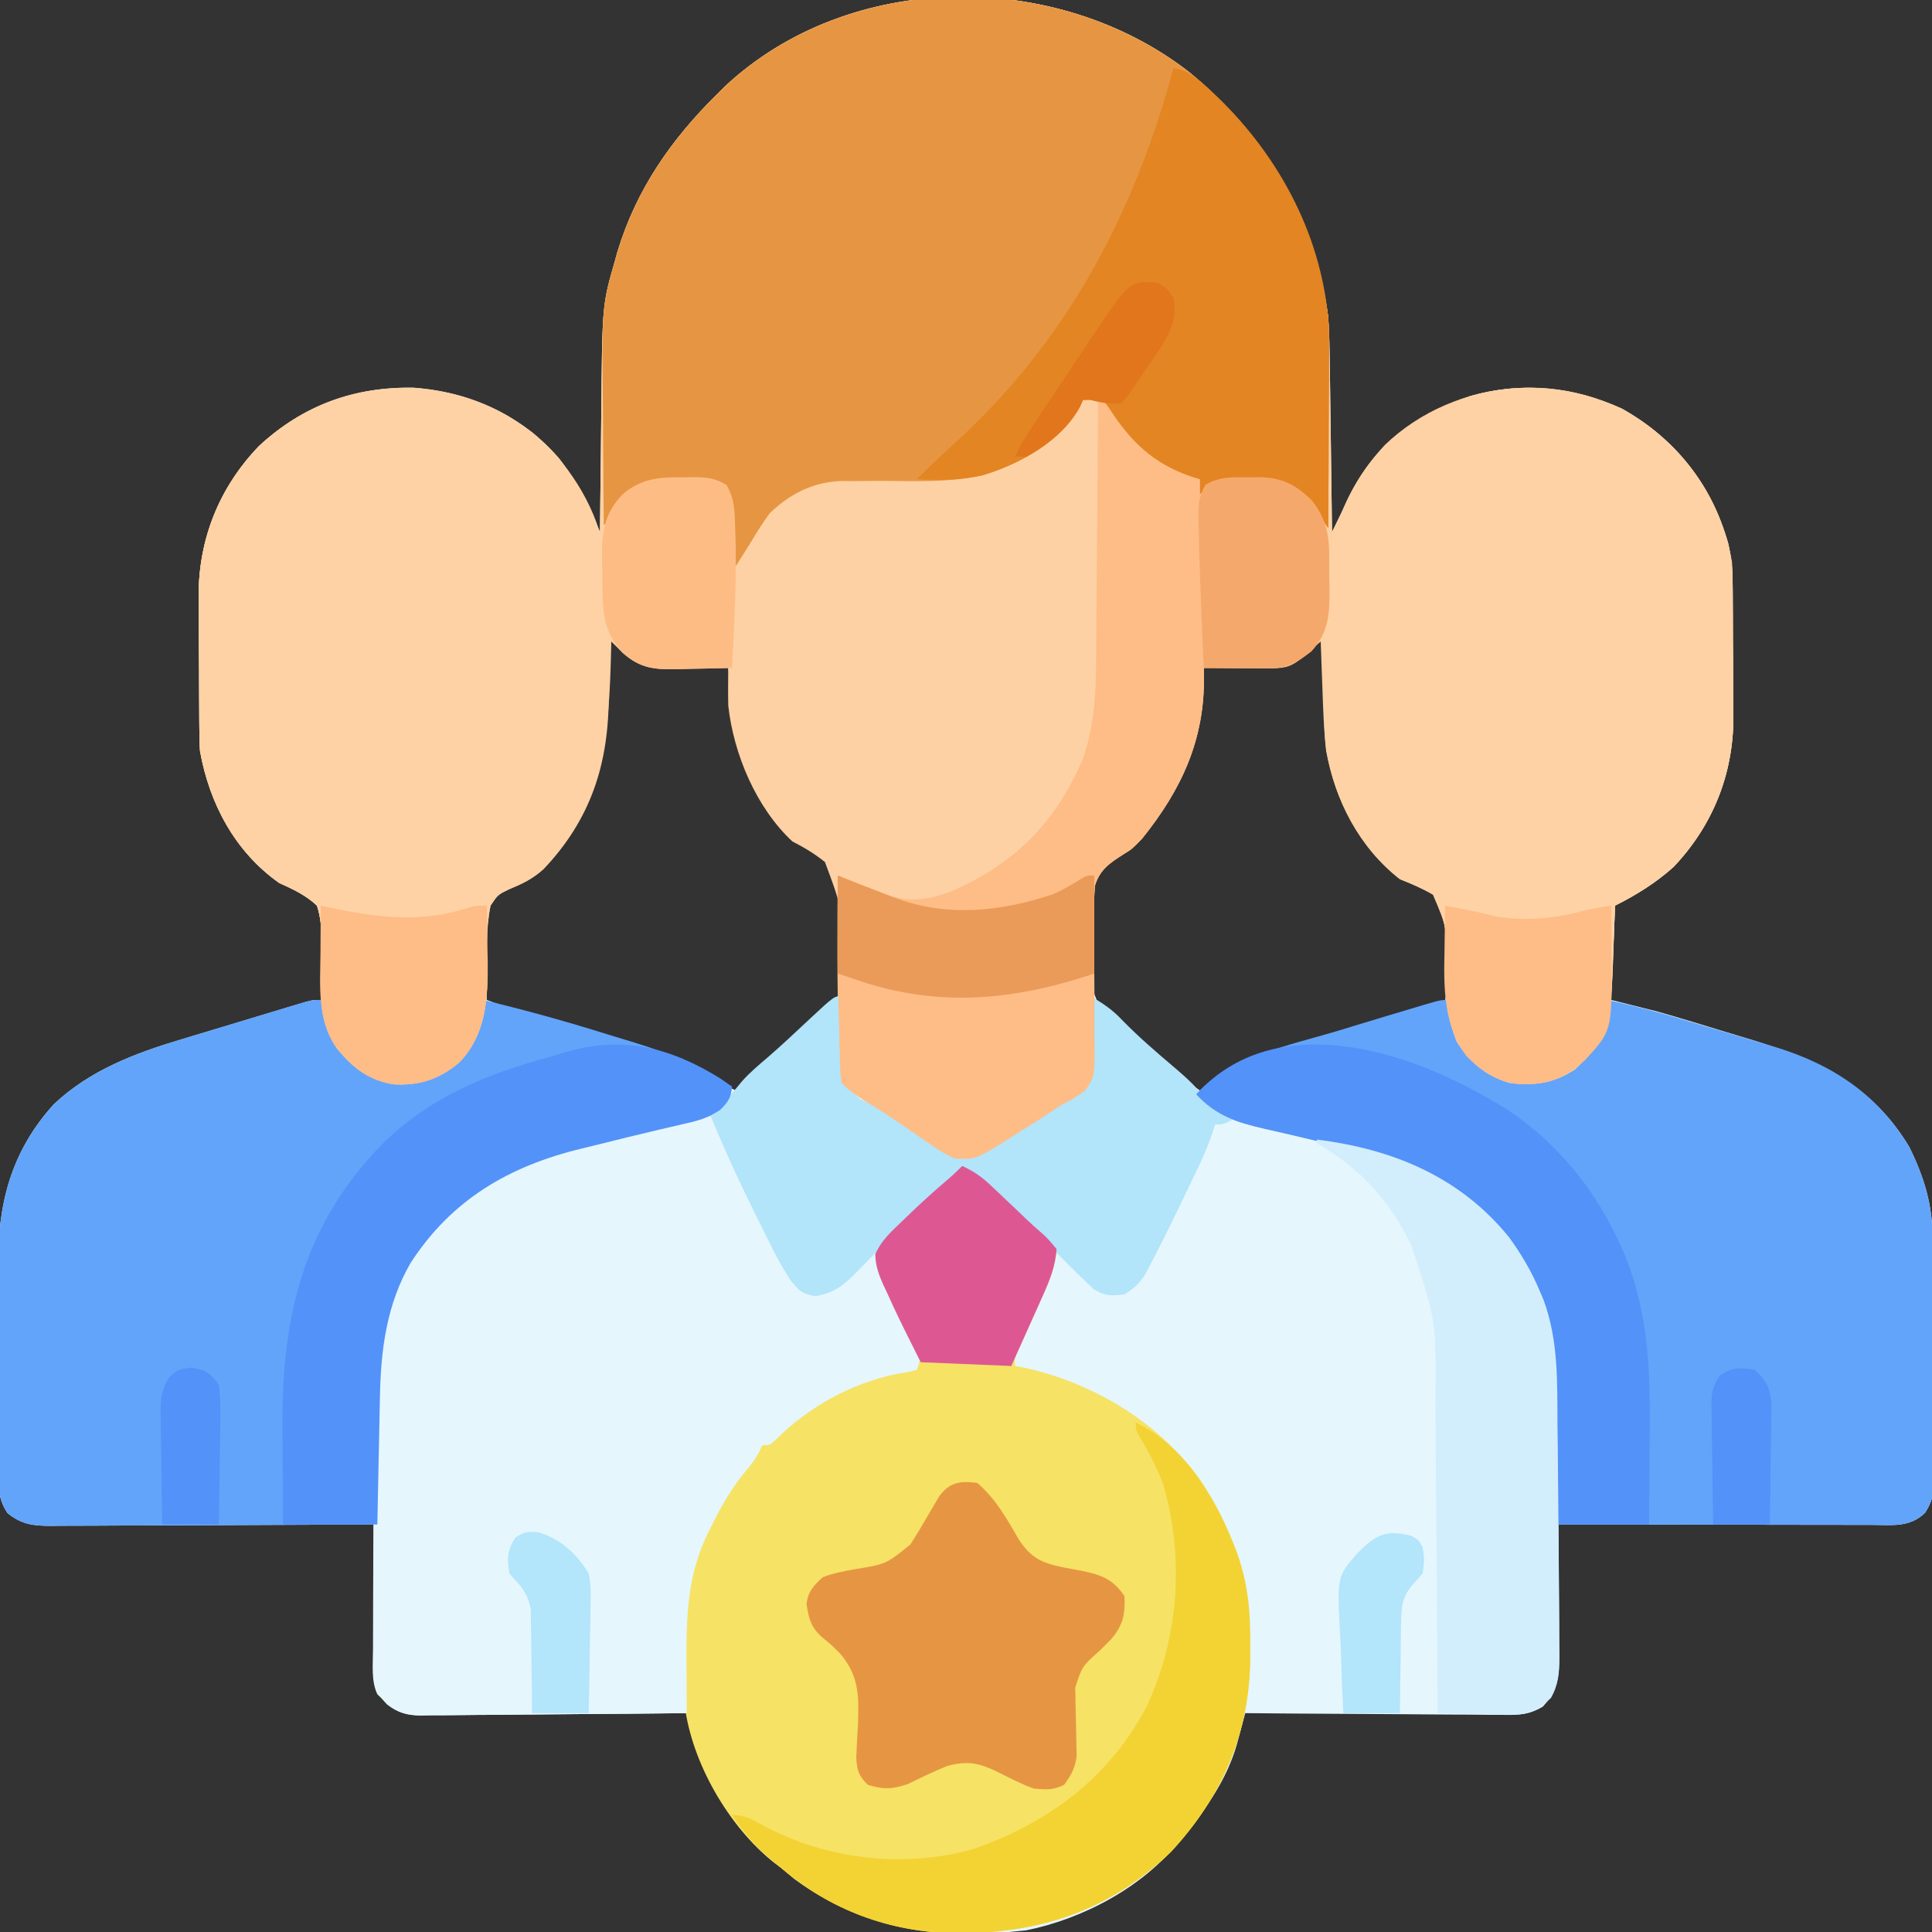 <?xml version="1.0" encoding="UTF-8"?>
<svg version="1.1" xmlns="http://www.w3.org/2000/svg" width="512" height="512">
<rect width="100%" height="100%" fill="#333333" stroke="none"/>
<path d="M0 0 C20.583 16.815 33.384 38.624 37 65 C37.302 69.514 37.37 74.02 37.414 78.543 C37.443 80.417 37.443 80.417 37.473 82.33 C37.522 85.613 37.563 88.895 37.601 92.178 C37.641 95.544 37.692 98.91 37.742 102.275 C37.838 108.85 37.923 115.425 38 122 C38.799 120.356 38.799 120.356 39.614 118.678 C40.328 117.224 41.043 115.77 41.758 114.316 C42.107 113.596 42.456 112.875 42.816 112.132 C49.638 98.317 60.325 90.857 74.703 85.945 C88.215 82.071 102.046 83.464 114.82 89.285 C129.115 97.329 138.454 109.308 143 125 C143.772 128.38 144.133 131.518 144.161 134.983 C144.171 135.948 144.18 136.913 144.19 137.908 C144.197 139.458 144.197 139.458 144.203 141.039 C144.209 142.116 144.215 143.192 144.22 144.302 C144.23 146.579 144.236 148.857 144.24 151.135 C144.25 154.592 144.281 158.048 144.312 161.504 C144.319 163.724 144.324 165.944 144.328 168.164 C144.34 169.185 144.353 170.207 144.366 171.259 C144.32 186.263 138.861 199.826 128.516 210.734 C123.863 214.924 118.592 218.204 113 221 C112.67 229.25 112.34 237.5 112 246 C115.96 246.99 119.92 247.98 124 249 C127.127 249.891 130.242 250.795 133.352 251.742 C134.177 251.992 135.001 252.243 135.851 252.501 C137.574 253.025 139.297 253.551 141.019 254.079 C143.624 254.875 146.234 255.658 148.844 256.441 C166.595 261.832 181.094 268.401 191 285 C195.057 293.256 197.141 300.363 197.177 309.557 C197.184 310.3 197.19 311.044 197.197 311.81 C197.217 314.259 197.228 316.708 197.238 319.156 C197.242 319.995 197.246 320.834 197.251 321.698 C197.271 326.132 197.286 330.566 197.295 335 C197.306 339.577 197.341 344.153 197.38 348.73 C197.406 352.254 197.415 355.778 197.418 359.302 C197.423 360.99 197.435 362.677 197.453 364.364 C197.478 366.724 197.477 369.083 197.47 371.443 C197.483 372.138 197.496 372.832 197.509 373.547 C197.471 377.042 197.045 378.93 195.158 381.91 C191.102 385.838 186.523 385.136 181.214 385.114 C179.867 385.114 179.867 385.114 178.494 385.114 C175.523 385.113 172.553 385.105 169.582 385.098 C167.524 385.096 165.465 385.094 163.407 385.093 C157.987 385.09 152.567 385.08 147.146 385.069 C141.616 385.058 136.087 385.054 130.557 385.049 C119.704 385.038 108.852 385.021 98 385 C98.01 386.216 98.021 387.432 98.032 388.684 C98.068 393.204 98.091 397.723 98.11 402.242 C98.12 404.197 98.134 406.151 98.151 408.106 C98.175 410.918 98.186 413.73 98.195 416.543 C98.206 417.414 98.216 418.285 98.227 419.182 C98.228 424.978 97.984 428.896 93.847 433.284 C90.312 435.415 87.46 435.537 83.456 435.454 C82.714 435.455 81.972 435.455 81.207 435.456 C78.767 435.453 76.327 435.422 73.887 435.391 C72.19 435.383 70.493 435.377 68.796 435.373 C64.339 435.358 59.883 435.319 55.426 435.275 C50.875 435.234 46.323 435.215 41.771 435.195 C32.847 435.152 23.924 435.084 15 435 C14.799 435.755 14.598 436.51 14.392 437.287 C13.992 438.773 13.992 438.773 13.585 440.289 C13.322 441.27 13.06 442.252 12.789 443.263 C10.175 452.329 5.021 459.872 -1 467 C-1.447 467.592 -1.895 468.183 -2.355 468.793 C-11.886 481.006 -28.032 489.562 -43.09 492.566 C-65.449 495.046 -86.025 492.44 -104.5 478.938 C-105.676 477.97 -106.843 476.991 -108 476 C-108.957 475.273 -108.957 475.273 -109.934 474.531 C-120.39 466.215 -128.258 453.02 -131.633 440.195 C-131.892 439.218 -132.151 438.241 -132.418 437.235 C-132.61 436.497 -132.802 435.76 -133 435 C-133.939 435.011 -134.878 435.022 -135.845 435.034 C-144.702 435.135 -153.559 435.21 -162.417 435.259 C-166.97 435.285 -171.523 435.32 -176.077 435.377 C-180.473 435.432 -184.868 435.461 -189.265 435.474 C-190.94 435.484 -192.616 435.502 -194.291 435.529 C-196.642 435.565 -198.991 435.57 -201.342 435.568 C-202.031 435.586 -202.72 435.604 -203.43 435.622 C-207.141 435.583 -209.53 434.952 -212.416 432.715 C-215.823 429.135 -216.128 426.587 -216.114 421.782 C-216.113 420.551 -216.113 420.551 -216.113 419.296 C-216.108 418.42 -216.103 417.543 -216.098 416.641 C-216.096 415.736 -216.095 414.832 -216.093 413.9 C-216.088 411.017 -216.075 408.133 -216.062 405.25 C-216.057 403.293 -216.053 401.336 -216.049 399.379 C-216.038 394.586 -216.021 389.793 -216 385 C-217.141 385.007 -218.283 385.013 -219.459 385.02 C-230.215 385.081 -240.971 385.126 -251.727 385.155 C-257.257 385.171 -262.786 385.192 -268.316 385.226 C-273.652 385.259 -278.989 385.277 -284.325 385.285 C-286.361 385.29 -288.397 385.301 -290.433 385.317 C-293.285 385.339 -296.136 385.342 -298.987 385.341 C-300.25 385.357 -300.25 385.357 -301.539 385.373 C-306.183 385.349 -309.245 385.035 -313 382 C-315.391 378.413 -315.296 375.832 -315.291 371.69 C-315.301 370.577 -315.301 370.577 -315.311 369.441 C-315.33 366.983 -315.334 364.525 -315.336 362.066 C-315.342 360.351 -315.349 358.635 -315.356 356.919 C-315.368 353.315 -315.372 349.712 -315.371 346.108 C-315.37 341.518 -315.398 336.929 -315.432 332.34 C-315.455 328.791 -315.458 325.241 -315.457 321.692 C-315.46 320.002 -315.468 318.312 -315.484 316.622 C-315.622 300.147 -312.129 286.218 -300.746 273.652 C-291.255 264.671 -279.259 260.114 -266.934 256.449 C-265.933 256.146 -264.932 255.842 -263.901 255.529 C-261.811 254.896 -259.719 254.267 -257.627 253.641 C-254.412 252.68 -251.201 251.707 -247.99 250.732 C-245.951 250.117 -243.911 249.501 -241.871 248.887 C-240.91 248.596 -239.948 248.306 -238.958 248.006 C-238.073 247.742 -237.187 247.478 -236.275 247.206 C-235.496 246.972 -234.716 246.739 -233.913 246.498 C-232 246 -232 246 -230 246 C-229.877 241.957 -229.866 237.92 -229.875 233.875 C-229.839 232.733 -229.803 231.591 -229.766 230.414 C-229.805 227.012 -229.965 224.246 -231 221 C-233.991 218.178 -237.271 216.66 -241 215 C-252.75 206.713 -259.506 193.942 -262 180 C-262.096 178.341 -262.148 176.679 -262.161 175.017 C-262.171 174.052 -262.18 173.087 -262.19 172.092 C-262.194 171.059 -262.199 170.026 -262.203 168.961 C-262.209 167.884 -262.215 166.808 -262.22 165.698 C-262.23 163.421 -262.236 161.143 -262.24 158.865 C-262.25 155.408 -262.281 151.952 -262.312 148.496 C-262.319 146.276 -262.324 144.056 -262.328 141.836 C-262.34 140.815 -262.353 139.793 -262.366 138.741 C-262.32 123.691 -256.851 110.141 -246.418 99.254 C-234.816 88.44 -221.166 83.456 -205.402 83.75 C-190.253 84.863 -176.782 91.018 -166.77 102.574 C-163.337 107.089 -160.706 111.529 -158.382 116.7 C-157.935 117.692 -157.488 118.684 -157.027 119.706 C-156.688 120.463 -156.349 121.22 -156 122 C-155.994 121.319 -155.988 120.638 -155.982 119.937 C-155.924 113.452 -155.851 106.967 -155.764 100.482 C-155.72 97.149 -155.682 93.817 -155.654 90.485 C-155.401 61.852 -155.401 61.852 -152 50 C-151.781 49.214 -151.563 48.428 -151.338 47.619 C-146.32 31.156 -137.129 17.979 -125 6 C-123.967 4.969 -123.967 4.969 -122.914 3.918 C-89.813 -27.018 -35.118 -27.186 0 0 Z M-154 149 C-154.015 149.745 -154.029 150.489 -154.044 151.256 C-154.55 174.379 -155.303 193.886 -172.031 211.383 C-175.033 214.029 -177.53 215.17 -181.188 216.688 C-184.232 218.907 -185.795 220.099 -186.645 223.827 C-186.659 224.869 -186.673 225.911 -186.688 226.984 C-186.708 228.114 -186.728 229.244 -186.749 230.407 C-186.658 235.619 -186.415 240.804 -186 246 C-180.214 248.239 -174.398 250.156 -168.453 251.926 C-166.62 252.481 -164.786 253.036 -162.953 253.592 C-160.107 254.452 -157.26 255.31 -154.41 256.158 C-143.756 259.336 -133.733 262.539 -124 268 C-122.67 268.674 -121.338 269.343 -120 270 C-119.178 269.238 -118.355 268.476 -117.508 267.691 C-97.786 249.441 -97.786 249.441 -94.918 247.833 C-91.303 244.379 -92.182 239.219 -92.062 234.494 C-92.051 233.37 -92.051 233.37 -92.039 232.224 C-92 229.964 -91.877 227.719 -91.75 225.463 C-91.575 219.467 -91.528 214.757 -95.569 209.936 C-97.629 208.144 -99.801 206.572 -102.051 205.029 C-112.066 198.139 -117.744 184.429 -120.25 172.875 C-120.811 169.489 -121.217 166.111 -121.547 162.695 C-121.633 161.811 -121.719 160.927 -121.808 160.016 C-121.871 159.351 -121.935 158.685 -122 158 C-122.953 157.986 -122.953 157.986 -123.924 157.972 C-126.825 157.918 -129.725 157.834 -132.625 157.75 C-133.624 157.736 -134.623 157.722 -135.652 157.707 C-144.101 157.427 -148.093 154.974 -154 149 Z M35 149 C33.804 150.487 32.61 151.977 31.449 153.492 C28.346 156.72 25.151 157.262 20.797 157.414 C19.817 157.453 18.837 157.491 17.828 157.531 C16.812 157.562 15.797 157.593 14.75 157.625 C13.719 157.664 12.688 157.702 11.625 157.742 C9.084 157.836 6.542 157.922 4 158 C3.902 159.016 3.804 160.032 3.703 161.078 C1.92 178.091 -3.188 193.911 -16 206 C-17.131 206.649 -17.131 206.649 -18.285 207.311 C-21.115 208.965 -22.954 210.42 -25 213 C-26.161 217.8 -26.257 222.325 -26.118 227.243 C-26.063 229.499 -26.098 231.74 -26.143 233.996 C-26.244 241.561 -26.244 241.561 -23.375 248.375 C-21.345 250.147 -19.275 251.562 -17 253 C-15.849 254.017 -14.721 255.061 -13.621 256.133 C-13.092 256.629 -12.563 257.125 -12.018 257.637 C-10.958 258.635 -9.901 259.635 -8.846 260.637 C-5.111 264.13 -1.213 267.099 3 270 C3.667 269.56 4.334 269.12 5.021 268.667 C13.707 263.24 22.431 260.273 32.188 257.375 C33.676 256.921 35.163 256.465 36.65 256.008 C42.709 254.154 48.781 252.35 54.866 250.587 C55.651 250.359 56.437 250.13 57.246 249.895 C58.754 249.458 60.264 249.023 61.774 248.592 C65.162 247.818 65.162 247.818 68 246 C70.015 232.208 70.015 232.208 66.931 219.148 C63.865 216.13 59.898 214.66 56 213 C45.66 205.13 39.802 192.507 37.434 180.012 C36.658 174.07 36.629 168.045 36.438 162.062 C36.394 160.806 36.351 159.55 36.307 158.256 C36.201 155.171 36.099 152.085 36 149 C35.67 149 35.34 149 35 149 Z " fill="#E5F6FD" transform="translate(315,19)"/>
<path d="M0 0 C20.583 16.815 33.384 38.624 37 65 C37.302 69.514 37.37 74.02 37.414 78.543 C37.443 80.417 37.443 80.417 37.473 82.33 C37.522 85.613 37.563 88.895 37.601 92.178 C37.641 95.544 37.692 98.91 37.742 102.275 C37.838 108.85 37.923 115.425 38 122 C38.799 120.356 38.799 120.356 39.614 118.678 C40.328 117.224 41.043 115.77 41.758 114.316 C42.107 113.596 42.456 112.875 42.816 112.132 C49.638 98.317 60.325 90.857 74.703 85.945 C88.215 82.071 102.046 83.464 114.82 89.285 C129.115 97.329 138.454 109.308 143 125 C143.772 128.38 144.133 131.518 144.161 134.983 C144.171 135.948 144.18 136.913 144.19 137.908 C144.197 139.458 144.197 139.458 144.203 141.039 C144.209 142.116 144.215 143.192 144.22 144.302 C144.23 146.579 144.236 148.857 144.24 151.135 C144.25 154.592 144.281 158.048 144.312 161.504 C144.319 163.724 144.324 165.944 144.328 168.164 C144.34 169.185 144.353 170.207 144.366 171.259 C144.32 186.263 138.861 199.826 128.516 210.734 C123.863 214.924 118.592 218.204 113 221 C112.975 221.715 112.95 222.431 112.924 223.168 C112.807 226.445 112.685 229.723 112.562 233 C112.504 234.688 112.504 234.688 112.443 236.41 C111.987 248.426 111.592 255.89 102.438 264.375 C96.782 268.145 91.706 268.809 85 268 C78.814 266.178 74.369 262.437 71 257 C68.324 250.176 67.791 243.763 67.941 236.498 C68.448 226.72 68.448 226.72 64.777 218.105 C61.92 216.427 59.073 215.23 56 214 C45.259 205.634 38.885 193.156 36.434 179.949 C35.817 174.329 35.633 168.711 35.438 163.062 C35.394 161.902 35.351 160.741 35.307 159.545 C35.201 156.697 35.099 153.848 35 151 C34.518 151.422 34.036 151.843 33.539 152.277 C32.907 152.825 32.276 153.373 31.625 153.938 C30.999 154.483 30.372 155.028 29.727 155.59 C26.72 158.045 24.806 158.12 20.992 158.098 C20.006 158.094 19.02 158.091 18.004 158.088 C16.971 158.08 15.939 158.071 14.875 158.062 C13.315 158.056 13.315 158.056 11.723 158.049 C9.148 158.037 6.574 158.021 4 158 C4.028 158.945 4.028 158.945 4.057 159.908 C4.348 176.899 -1.832 190.218 -12.363 203.297 C-15 206 -15 206 -17.19 207.356 C-20.842 209.676 -23.534 211.453 -24.817 215.709 C-25.1 219.002 -25.115 222.199 -25.035 225.504 C-25.048 226.701 -25.061 227.897 -25.074 229.13 C-25.112 232.942 -25.094 236.75 -25.062 240.562 C-25.037 244.378 -25.025 248.19 -25.062 252.006 C-25.085 254.375 -25.073 256.745 -25.02 259.114 C-25.095 266.921 -25.095 266.921 -27.661 269.979 C-29.702 271.535 -31.742 272.785 -34 274 C-34.899 274.613 -35.798 275.227 -36.725 275.859 C-39.33 277.523 -41.943 279.172 -44.562 280.812 C-45.923 281.689 -45.923 281.689 -47.311 282.584 C-56.487 288.327 -56.487 288.327 -62 288 C-65.006 286.676 -67.582 284.903 -70.25 283 C-71.746 281.98 -73.242 280.961 -74.738 279.941 C-75.824 279.188 -75.824 279.188 -76.932 278.418 C-79.718 276.507 -82.569 274.722 -85.438 272.938 C-87.927 271.383 -89.924 270.076 -92 268 C-92.242 265.732 -92.242 265.732 -92.236 262.867 C-92.243 261.259 -92.243 261.259 -92.249 259.619 C-92.248 258.454 -92.247 257.29 -92.246 256.09 C-92.278 253.631 -92.312 251.172 -92.35 248.713 C-92.401 244.83 -92.438 240.951 -92.426 237.068 C-91.513 222.493 -91.513 222.493 -96.382 209.447 C-99.157 207.222 -101.841 205.61 -105 204 C-114.58 195.092 -120.591 180.858 -122 168 C-122.041 166.235 -122.054 164.469 -122.039 162.703 C-122.033 161.818 -122.028 160.933 -122.022 160.021 C-122.015 159.354 -122.007 158.687 -122 158 C-122.635 158.021 -123.27 158.042 -123.924 158.063 C-126.824 158.147 -129.724 158.199 -132.625 158.25 C-133.624 158.284 -134.623 158.317 -135.652 158.352 C-141.659 158.431 -145.29 158.13 -150 154 C-151.006 153.006 -152.007 152.007 -153 151 C-153.015 151.684 -153.029 152.368 -153.044 153.073 C-153.579 175.539 -154.799 194.421 -171.035 211.383 C-174.017 214.015 -176.494 215.167 -180.125 216.688 C-183.065 218.112 -183.065 218.112 -185 221 C-186.261 227.169 -186.006 233.44 -185.875 239.703 C-185.799 248.109 -187.223 256.375 -193.277 262.562 C-198.586 266.992 -203.615 268.709 -210.547 268.379 C-217.291 267.337 -221.549 263.974 -225.773 258.781 C-229.874 252.826 -230.06 247.104 -229.965 240.059 C-229.962 238.98 -229.958 237.902 -229.955 236.791 C-229.943 234.551 -229.896 232.311 -229.814 230.072 C-229.84 226.777 -229.977 224.137 -231 221 C-233.998 218.208 -237.292 216.672 -241 215 C-252.75 206.713 -259.506 193.942 -262 180 C-262.096 178.341 -262.148 176.679 -262.161 175.017 C-262.171 174.052 -262.18 173.087 -262.19 172.092 C-262.194 171.059 -262.199 170.026 -262.203 168.961 C-262.209 167.884 -262.215 166.808 -262.22 165.698 C-262.23 163.421 -262.236 161.143 -262.24 158.865 C-262.25 155.408 -262.281 151.952 -262.312 148.496 C-262.319 146.276 -262.324 144.056 -262.328 141.836 C-262.34 140.815 -262.353 139.793 -262.366 138.741 C-262.32 123.691 -256.851 110.141 -246.418 99.254 C-234.816 88.44 -221.166 83.456 -205.402 83.75 C-190.253 84.863 -176.782 91.018 -166.77 102.574 C-163.337 107.089 -160.706 111.529 -158.382 116.7 C-157.935 117.692 -157.488 118.684 -157.027 119.706 C-156.688 120.463 -156.349 121.22 -156 122 C-155.991 120.979 -155.991 120.979 -155.982 119.937 C-155.924 113.452 -155.851 106.967 -155.764 100.482 C-155.72 97.149 -155.682 93.817 -155.654 90.485 C-155.401 61.852 -155.401 61.852 -152 50 C-151.781 49.214 -151.563 48.428 -151.338 47.619 C-146.32 31.156 -137.129 17.979 -125 6 C-123.967 4.969 -123.967 4.969 -122.914 3.918 C-89.813 -27.018 -35.118 -27.186 0 0 Z " fill="#FDD1A3" transform="translate(315,19)"/>
<path d="M0 0 C20.529 16.77 33.485 38.645 37 65 C37.246 69.445 37.235 73.874 37.195 78.324 C37.192 79.552 37.19 80.779 37.187 82.044 C37.176 85.925 37.151 89.806 37.125 93.688 C37.115 96.335 37.106 98.983 37.098 101.631 C37.076 108.087 37.042 114.544 37 121 C36.34 120.01 35.68 119.02 35 118 C34.062 116.796 33.102 115.61 32.125 114.438 C31.386 113.538 31.386 113.538 30.633 112.621 C26.949 108.964 23.405 108.723 18.445 108.678 C17.638 108.681 16.831 108.684 16 108.688 C15.193 108.671 14.386 108.655 13.555 108.639 C8.765 108.627 8.765 108.627 4.438 110.52 C3.963 111.008 3.489 111.497 3 112 C3 110.68 3 109.36 3 108 C2.12 107.729 1.239 107.459 0.332 107.18 C-9.56 103.678 -15.393 97.958 -20.93 89.379 C-22.783 86.716 -22.783 86.716 -25.758 86.652 C-26.498 86.767 -27.238 86.882 -28 87 C-28.271 87.592 -28.541 88.183 -28.82 88.793 C-33.676 97.876 -44.231 103.595 -53.691 106.676 C-62.805 109.03 -72.418 108.442 -81.765 108.436 C-84.275 108.439 -86.784 108.467 -89.293 108.496 C-90.048 108.488 -90.804 108.48 -91.582 108.471 C-99.188 108.577 -105.519 111.742 -111 117 C-112.732 119.331 -114.25 121.765 -115.75 124.25 C-117.141 126.519 -118.554 128.765 -120 131 C-120.33 131 -120.66 131 -121 131 C-121.015 130.44 -121.029 129.88 -121.044 129.303 C-121.119 126.764 -121.215 124.226 -121.312 121.688 C-121.346 120.366 -121.346 120.366 -121.381 119.018 C-121.416 118.17 -121.452 117.322 -121.488 116.449 C-121.528 115.279 -121.528 115.279 -121.568 114.085 C-122.11 111.467 -122.849 110.564 -125 109 C-127.886 108.38 -130.805 108.536 -133.75 108.562 C-134.536 108.543 -135.323 108.523 -136.133 108.502 C-141.898 108.507 -145.3 109.626 -150 113 C-151.593 114.813 -151.593 114.813 -152.438 116.75 C-152.953 117.823 -153.469 118.895 -154 120 C-154.33 120 -154.66 120 -155 120 C-155.077 112.442 -155.129 104.884 -155.165 97.325 C-155.18 94.76 -155.2 92.195 -155.226 89.63 C-155.5 62.085 -155.5 62.085 -152 50 C-151.781 49.213 -151.562 48.426 -151.336 47.615 C-146.325 31.154 -137.126 17.976 -125 6 C-124.312 5.313 -123.623 4.626 -122.914 3.918 C-89.813 -27.018 -35.118 -27.186 0 0 Z " fill="#E69642" transform="translate(315,19)"/>
<path d="M0 0 C2.946 1.337 5.113 2.829 7.461 5.047 C8.098 5.645 8.735 6.243 9.391 6.859 C10.373 7.795 10.373 7.795 11.375 8.75 C12.022 9.358 12.669 9.967 13.336 10.594 C14.618 11.804 15.893 13.022 17.159 14.248 C18.36 15.39 19.589 16.503 20.849 17.58 C22.539 19.078 22.539 19.078 25 22 C24.697 26.232 23.445 29.703 21.715 33.547 C21.043 35.061 21.043 35.061 20.357 36.605 C19.889 37.643 19.42 38.681 18.938 39.75 C18.006 41.827 17.077 43.905 16.152 45.984 C15.74 46.899 15.327 47.814 14.902 48.757 C13.876 50.906 13.876 50.906 14 53 C14.681 53.124 15.361 53.248 16.062 53.375 C34.283 57.252 52.67 67.976 63.099 83.651 C71.805 97.521 76.363 110.462 76.25 126.875 C76.258 127.995 76.265 129.115 76.273 130.27 C76.227 150.261 68.884 167.196 55.238 181.848 C38.932 197.528 20.1 203.54 -2.195 203.347 C-19.344 202.94 -34.883 197.235 -48 186 C-48.957 185.273 -48.957 185.273 -49.934 184.531 C-61.982 174.949 -71.682 158.149 -73.566 142.836 C-76.011 118.806 -72.473 98.046 -57 79 C-56.358 78.163 -55.716 77.327 -55.055 76.465 C-44.54 63.852 -28.077 55.433 -12 53 C-14.214 45.82 -17.115 39.151 -20.391 32.398 C-21.844 29.267 -22.976 26.794 -23.082 23.32 C-21.513 19.955 -19.098 17.637 -16.438 15.125 C-15.898 14.601 -15.358 14.076 -14.801 13.536 C-11.144 10.009 -7.398 6.591 -3.523 3.305 C-2.3 2.257 -1.139 1.139 0 0 Z " fill="#F6E265" transform="translate(255,309)"/>
<path d="M0 0 C0.098 0.58 0.196 1.16 0.297 1.758 C1.755 9.378 4.435 14.517 11 19 C15.669 21.668 20.775 21.745 26 21 C31.569 19.029 35.874 15.973 39.07 10.98 C40.723 7.46 41.374 3.813 42 0 C53.054 2.626 63.941 5.649 74.783 9.044 C77.258 9.815 79.738 10.565 82.219 11.314 C91.613 14.216 99.77 17.5 108 23 C107.414 26 107.101 26.901 104.836 29.141 C101.691 31.203 99.293 31.942 95.625 32.75 C94.216 33.079 92.807 33.41 91.398 33.742 C90.576 33.933 89.753 34.123 88.905 34.319 C83.361 35.618 77.833 36.974 72.31 38.362 C70.956 38.699 69.6 39.031 68.243 39.357 C49.002 43.977 33.704 52.875 22.812 69.688 C16.42 80.762 14.91 92.759 14.684 105.309 C14.652 106.759 14.652 106.759 14.621 108.238 C14.556 111.304 14.496 114.371 14.438 117.438 C14.394 119.525 14.351 121.613 14.307 123.701 C14.2 128.801 14.099 133.9 14 139 C1.961 139.07 -10.079 139.123 -22.118 139.155 C-27.708 139.171 -33.299 139.192 -38.889 139.226 C-44.284 139.259 -49.678 139.277 -55.073 139.285 C-57.131 139.29 -59.19 139.301 -61.248 139.317 C-64.131 139.339 -67.013 139.342 -69.895 139.341 C-70.747 139.351 -71.599 139.362 -72.476 139.373 C-77.139 139.349 -80.231 139.054 -84 136 C-86.391 132.413 -86.296 129.832 -86.291 125.69 C-86.297 124.948 -86.304 124.206 -86.311 123.441 C-86.33 120.983 -86.334 118.525 -86.336 116.066 C-86.342 114.351 -86.349 112.635 -86.356 110.919 C-86.368 107.315 -86.372 103.712 -86.371 100.108 C-86.37 95.518 -86.398 90.929 -86.432 86.34 C-86.455 82.791 -86.458 79.241 -86.457 75.692 C-86.46 74.002 -86.468 72.312 -86.484 70.622 C-86.622 54.147 -83.129 40.218 -71.746 27.652 C-62.266 18.681 -50.278 14.121 -37.969 10.449 C-36.97 10.146 -35.972 9.842 -34.943 9.529 C-32.857 8.896 -30.77 8.267 -28.682 7.641 C-25.478 6.681 -22.278 5.707 -19.078 4.732 C-17.042 4.116 -15.005 3.501 -12.969 2.887 C-12.013 2.596 -11.056 2.306 -10.071 2.006 C-9.186 1.742 -8.301 1.478 -7.389 1.206 C-6.611 0.972 -5.834 0.739 -5.033 0.498 C-3 0 -3 0 0 0 Z " fill="#62A4FA" transform="translate(86,265)"/>
<path d="M0 0 C0.159 0.724 0.317 1.449 0.48 2.195 C2.184 9.252 3.661 13.91 9.75 18.246 C14.996 21.303 20.028 21.931 26 21 C33.317 18.727 36.85 14.224 41 8 C41.451 5.951 41.451 5.951 41.625 3.812 C41.811 1.925 41.811 1.925 42 0 C48.408 1.356 54.661 2.985 60.934 4.863 C62.311 5.274 62.311 5.274 63.715 5.693 C65.645 6.27 67.573 6.85 69.501 7.43 C72.423 8.308 75.349 9.173 78.275 10.037 C80.162 10.603 82.048 11.17 83.934 11.738 C84.794 11.991 85.655 12.243 86.542 12.503 C101.75 17.14 113.751 25.178 122 39 C126.057 47.256 128.141 54.363 128.177 63.557 C128.184 64.3 128.19 65.044 128.197 65.81 C128.217 68.259 128.228 70.708 128.238 73.156 C128.242 73.995 128.246 74.834 128.251 75.698 C128.271 80.132 128.286 84.566 128.295 89 C128.306 93.577 128.341 98.153 128.38 102.73 C128.406 106.254 128.415 109.778 128.418 113.302 C128.423 114.99 128.435 116.677 128.453 118.364 C128.478 120.724 128.477 123.083 128.47 125.443 C128.489 126.485 128.489 126.485 128.509 127.547 C128.471 131.042 128.045 132.93 126.158 135.91 C122.083 139.857 117.455 139.136 112.122 139.114 C111.215 139.114 110.307 139.114 109.372 139.114 C106.369 139.113 103.366 139.105 100.363 139.098 C98.282 139.096 96.202 139.094 94.121 139.093 C88.641 139.09 83.162 139.08 77.683 139.069 C72.093 139.058 66.502 139.054 60.912 139.049 C49.941 139.038 38.971 139.021 28 139 C27.999 138.419 27.997 137.839 27.996 137.241 C27.976 131.123 27.921 125.006 27.847 118.889 C27.824 116.615 27.81 114.341 27.804 112.067 C27.744 90.874 25.037 73.391 9.938 57.25 C-2.888 45.156 -17.216 41.509 -33.888 37.628 C-36.767 36.954 -39.643 36.265 -42.518 35.575 C-44.649 35.072 -46.783 34.594 -48.919 34.117 C-56.375 32.384 -61.709 30.714 -67 25 C-57.646 14.924 -42.4 12.058 -29.688 8.25 C-27.778 7.669 -25.868 7.087 -23.959 6.504 C-18.977 4.987 -13.993 3.48 -9 2 C-7.974 1.693 -7.974 1.693 -6.928 1.38 C-2.236 0 -2.236 0 0 0 Z " fill="#62A4FA" transform="translate(384,265)"/>
<path d="M0 0 C0.555 1.15 1.109 2.3 1.681 3.485 C3.749 7.77 5.822 12.052 7.898 16.333 C8.794 18.183 9.688 20.033 10.581 21.885 C11.867 24.553 13.16 27.218 14.453 29.883 C15.046 31.116 15.046 31.116 15.65 32.374 C19.095 39.665 19.095 39.665 24 46 C29.343 46.621 31.815 45.245 36 42 C37.236 40.957 38.466 39.907 39.691 38.852 C40.313 38.316 40.936 37.781 41.576 37.229 C42.046 36.823 42.516 36.418 43 36 C44.74 39.927 46.467 43.86 48.182 47.798 C48.767 49.137 49.356 50.475 49.948 51.811 C50.799 53.731 51.637 55.656 52.473 57.582 C53.235 59.318 53.235 59.318 54.012 61.089 C55 64 55 64 54 67 C51.656 67.633 51.656 67.633 48.5 68.125 C36.503 70.649 25.217 76.882 16.566 85.566 C15 87 15 87 13 87 C12.734 87.583 12.469 88.165 12.195 88.766 C10.965 91.066 9.573 92.775 7.875 94.75 C4.544 98.954 2.078 103.349 -0.312 108.125 C-0.818 109.128 -0.818 109.128 -1.334 110.151 C-6.886 121.534 -7.148 132.565 -7.062 145 C-7.058 146.252 -7.053 147.503 -7.049 148.793 C-7.037 151.862 -7.021 154.931 -7 158 C-16.805 158.116 -26.611 158.205 -36.417 158.259 C-40.97 158.285 -45.523 158.32 -50.077 158.377 C-54.473 158.432 -58.868 158.461 -63.265 158.474 C-64.94 158.484 -66.616 158.502 -68.291 158.529 C-70.642 158.565 -72.991 158.57 -75.342 158.568 C-76.376 158.595 -76.376 158.595 -77.43 158.622 C-82.975 158.563 -85.236 156.768 -89 153 C-90.701 149.421 -90.143 145.102 -90.133 141.188 C-90.134 140.402 -90.136 139.617 -90.137 138.808 C-90.139 136.205 -90.133 133.603 -90.125 131 C-90.123 130.105 -90.121 129.21 -90.119 128.288 C-90.103 121.525 -90.059 114.763 -90 108 C-89.987 106.515 -89.987 106.515 -89.974 104.999 C-89.918 99.073 -89.84 93.148 -89.736 87.222 C-89.704 85.348 -89.677 83.474 -89.654 81.599 C-89.381 60.102 -86.472 41.631 -70.684 25.656 C-57.651 13.419 -43.283 9.736 -26.312 5.375 C-25.167 5.076 -24.022 4.777 -22.842 4.469 C-5.55 0 -5.55 0 0 0 Z " fill="#E5F6FD" transform="translate(189,296)"/>
<path d="M0 0 C11.935 9.231 19.387 21.07 22 36 C22.096 37.659 22.148 39.321 22.161 40.983 C22.171 41.948 22.18 42.913 22.19 43.908 C22.194 44.941 22.199 45.974 22.203 47.039 C22.209 48.116 22.215 49.192 22.22 50.302 C22.23 52.579 22.236 54.857 22.24 57.135 C22.25 60.592 22.281 64.048 22.312 67.504 C22.319 69.724 22.324 71.944 22.328 74.164 C22.34 75.185 22.353 76.207 22.366 77.259 C22.32 92.263 16.861 105.826 6.516 116.734 C1.863 120.924 -3.408 124.204 -9 127 C-9.038 128.073 -9.038 128.073 -9.076 129.168 C-9.193 132.445 -9.315 135.723 -9.438 139 C-9.477 140.125 -9.516 141.251 -9.557 142.41 C-10.013 154.426 -10.408 161.89 -19.562 170.375 C-25.218 174.145 -30.294 174.809 -37 174 C-43.186 172.178 -47.631 168.437 -51 163 C-53.676 156.176 -54.209 149.763 -54.059 142.498 C-53.552 132.72 -53.552 132.72 -57.223 124.105 C-60.08 122.427 -62.927 121.23 -66 120 C-76.725 111.646 -83.359 99.003 -85.537 85.726 C-85.968 82.256 -86.129 78.951 -86.133 75.457 C-86.135 74.228 -86.137 72.998 -86.14 71.732 C-86.135 70.438 -86.13 69.145 -86.125 67.812 C-86.123 67.148 -86.121 66.484 -86.118 65.8 C-86.1 61.199 -86.057 56.6 -86 52 C-85.987 50.952 -85.975 49.904 -85.962 48.824 C-85.674 31.646 -81.96 17.845 -69.957 4.875 C-51.337 -12.965 -20.839 -15.611 0 0 Z " fill="#FED2A4" transform="translate(437,113)"/>
<path d="M0 0 C9.209 7.706 16.251 18.575 18.875 30.375 C19.877 42.13 20.019 53.959 20.125 65.75 C20.146 66.984 20.168 68.218 20.19 69.49 C20.257 87.726 15.465 102.569 2.84 115.758 C-0.142 118.39 -2.619 119.542 -6.25 121.062 C-9.19 122.487 -9.19 122.487 -11.125 125.375 C-12.386 131.544 -12.131 137.815 -12 144.078 C-11.924 152.484 -13.348 160.75 -19.402 166.938 C-24.711 171.367 -29.74 173.084 -36.672 172.754 C-43.416 171.712 -47.674 168.349 -51.898 163.156 C-55.999 157.201 -56.185 151.479 -56.09 144.434 C-56.087 143.355 -56.083 142.277 -56.08 141.166 C-56.068 138.926 -56.021 136.686 -55.939 134.447 C-55.965 131.152 -56.102 128.512 -57.125 125.375 C-60.123 122.583 -63.417 121.047 -67.125 119.375 C-78.875 111.088 -85.631 98.317 -88.125 84.375 C-88.221 82.716 -88.273 81.054 -88.286 79.392 C-88.296 78.427 -88.305 77.462 -88.315 76.467 C-88.319 75.434 -88.324 74.401 -88.328 73.336 C-88.334 72.259 -88.34 71.183 -88.345 70.073 C-88.355 67.796 -88.361 65.518 -88.365 63.24 C-88.375 59.783 -88.406 56.327 -88.438 52.871 C-88.444 50.651 -88.449 48.431 -88.453 46.211 C-88.465 45.19 -88.478 44.168 -88.491 43.116 C-88.445 28.066 -82.976 14.516 -72.543 3.629 C-52.019 -15.502 -22.46 -16.717 0 0 Z " fill="#FED2A4" transform="translate(141.125,114.625)"/>
<path d="M0 0 C1.758 0.152 1.758 0.152 4 1 C5.867 3.441 5.867 3.441 7.875 6.562 C12.84 13.798 19.242 17.239 27 21 C27.66 21.33 28.32 21.66 29 22 C29.495 23.485 29.495 23.485 30 25 C30.618 24.271 30.618 24.271 31.249 23.527 C34.313 20.855 37.911 21.528 41.812 21.562 C42.607 21.543 43.402 21.523 44.221 21.502 C50.479 21.507 54.079 23.162 58.645 27.598 C63.751 34.002 63.214 39.42 63.25 47.312 C63.281 49.005 63.281 49.005 63.312 50.732 C63.344 57.424 63.252 62.516 58.465 67.645 C54.25 70.867 52.254 72.128 46.992 72.098 C46.006 72.094 45.02 72.091 44.004 72.088 C42.971 72.08 41.939 72.071 40.875 72.062 C39.315 72.056 39.315 72.056 37.723 72.049 C35.148 72.037 32.574 72.021 30 72 C30.019 72.63 30.038 73.26 30.057 73.908 C30.348 90.899 24.168 104.218 13.637 117.297 C11 120 11 120 8.81 121.356 C5.158 123.676 2.466 125.453 1.183 129.709 C0.9 133.002 0.885 136.199 0.965 139.504 C0.952 140.701 0.939 141.897 0.926 143.13 C0.888 146.942 0.906 150.75 0.938 154.562 C0.963 158.378 0.975 162.19 0.938 166.006 C0.915 168.375 0.927 170.745 0.98 173.114 C0.905 180.921 0.905 180.921 -1.661 183.979 C-3.702 185.535 -5.742 186.785 -8 188 C-8.899 188.613 -9.798 189.227 -10.725 189.859 C-13.33 191.523 -15.943 193.172 -18.562 194.812 C-19.469 195.397 -20.376 195.982 -21.311 196.584 C-30.487 202.327 -30.487 202.327 -36 202 C-39.006 200.676 -41.582 198.903 -44.25 197 C-45.746 195.98 -47.242 194.961 -48.738 193.941 C-49.462 193.439 -50.186 192.936 -50.932 192.418 C-53.718 190.507 -56.569 188.722 -59.438 186.938 C-61.927 185.383 -63.924 184.076 -66 182 C-66.319 180.169 -66.319 180.169 -66.414 177.898 C-66.453 177.03 -66.492 176.162 -66.531 175.268 C-66.578 173.836 -66.578 173.836 -66.625 172.375 C-66.663 171.386 -66.701 170.397 -66.74 169.379 C-67.215 155.26 -67.087 141.124 -67 127 C-64.289 128.078 -61.595 129.174 -58.914 130.324 C-50.44 133.837 -45.802 134.46 -37.188 131.312 C-20.398 124.23 -9.05 112.826 -2 96 C1.61 85.708 1.474 75.427 1.512 64.672 C1.529 62.828 1.547 60.984 1.566 59.141 C1.613 54.327 1.643 49.514 1.67 44.7 C1.7 39.773 1.746 34.845 1.791 29.918 C1.877 20.279 1.944 10.639 2 1 C1.01 0.505 1.01 0.505 0 0 Z " fill="#FEBD86" transform="translate(289,105)"/>
<path d="M0 0 C4.212 0.846 6.623 2.991 9.688 5.875 C10.216 6.369 10.744 6.863 11.288 7.372 C28.263 23.548 39.86 45.43 41.174 69.139 C41.229 72.536 41.225 75.927 41.195 79.324 C41.192 80.552 41.19 81.779 41.187 83.044 C41.176 86.925 41.151 90.806 41.125 94.688 C41.115 97.335 41.106 99.983 41.098 102.631 C41.076 109.087 41.042 115.544 41 122 C40.34 121.01 39.68 120.02 39 119 C38.062 117.796 37.102 116.61 36.125 115.438 C35.633 114.838 35.14 114.239 34.633 113.621 C30.949 109.964 27.405 109.723 22.445 109.678 C21.638 109.681 20.831 109.684 20 109.688 C19.193 109.671 18.386 109.655 17.555 109.639 C12.765 109.627 12.765 109.627 8.438 111.52 C7.963 112.008 7.489 112.497 7 113 C7 111.68 7 110.36 7 109 C6.12 108.729 5.239 108.459 4.332 108.18 C-5.56 104.678 -11.393 98.958 -16.93 90.379 C-18.783 87.716 -18.783 87.716 -21.758 87.652 C-22.498 87.767 -23.238 87.882 -24 88 C-24.271 88.592 -24.541 89.183 -24.82 89.793 C-29.784 99.08 -40.785 104.947 -50.5 107.938 C-56.316 109.33 -62.054 109.28 -68 109 C-64.932 105.881 -61.801 102.884 -58.548 99.956 C-28.465 72.768 -10.488 38.901 0 0 Z " fill="#E38523" transform="translate(311,18)"/>
<path d="M0 0 C-0.022 0.66 -0.044 1.32 -0.067 2 C-0.189 7.166 -0.152 12.3 0.184 17.457 C0.243 18.416 0.303 19.375 0.365 20.363 C1.155 23.642 2.442 25.026 4.938 27.25 C6.942 28.202 8.966 29.112 11 30 C14.233 31.885 17.391 33.889 20.562 35.875 C22.836 37.251 25.114 38.621 27.393 39.988 C29 41 29 41 30 42 C35.324 41.635 38.808 40.291 43.301 37.473 C43.863 37.124 44.426 36.775 45.005 36.415 C46.782 35.309 48.547 34.186 50.312 33.062 C51.516 32.312 52.719 31.563 53.924 30.814 C59.776 27.316 59.776 27.316 65 23 C65.371 20.578 65.371 20.578 65.414 17.773 C65.453 16.742 65.491 15.711 65.531 14.648 C65.562 13.568 65.593 12.488 65.625 11.375 C65.664 10.287 65.702 9.199 65.742 8.078 C65.837 5.386 65.922 2.693 66 0 C69.197 1.808 71.796 3.577 74.312 6.25 C78.67 10.74 83.377 14.774 88.145 18.82 C91.096 21.35 93.721 23.628 96.062 26.75 C98.703 29.817 101.223 30.62 105 32 C101.25 34 101.25 34 99 34 C98.586 35.31 98.586 35.31 98.163 36.646 C97.076 39.779 95.825 42.68 94.391 45.668 C93.883 46.727 93.375 47.786 92.852 48.877 C92.059 50.516 92.059 50.516 91.25 52.188 C90.737 53.261 90.224 54.334 89.695 55.439 C87.16 60.703 84.569 65.937 81.859 71.113 C81.405 71.984 80.951 72.854 80.483 73.751 C78.885 76.175 77.473 77.497 75 79 C71.587 79.461 69.762 79.48 66.824 77.629 C66.119 76.947 65.414 76.265 64.688 75.562 C63.838 74.752 62.989 73.941 62.113 73.105 C61.073 72.073 60.036 71.037 59 70 C58.344 69.346 57.689 68.692 57.013 68.018 C51.144 62.157 51.144 62.157 48.241 59.205 C43.673 54.578 38.955 50.21 34 46 C30.957 47.37 28.765 48.946 26.348 51.238 C25.66 51.888 24.971 52.537 24.262 53.207 C23.536 53.902 22.81 54.596 22.062 55.312 C21.313 56.023 20.563 56.733 19.79 57.465 C14.456 62.541 9.217 67.707 4.112 73.013 C0.58 76.63 -1.954 78.652 -6.938 79.5 C-10.47 78.923 -11.399 77.902 -13.561 75.158 C-16.472 70.792 -18.724 66.06 -21.029 61.354 C-21.924 59.528 -22.831 57.709 -23.74 55.891 C-27.803 47.715 -31.487 39.426 -35 31 C-34.223 30.398 -33.445 29.796 -32.645 29.176 C-30.204 27.168 -28.393 25.062 -26.418 22.613 C-24.303 20.207 -21.893 18.209 -19.457 16.137 C-15.712 12.88 -12.101 9.481 -8.48 6.087 C-1.943 0 -1.943 0 0 0 Z " fill="#B2E4FA" transform="translate(223,264)"/>
<path d="M0 0 C0.99 0.701 1.98 1.403 3 2.125 C2.68 5.113 2.011 6.114 -0.164 8.266 C-3.309 10.328 -5.707 11.067 -9.375 11.875 C-10.784 12.204 -12.193 12.535 -13.602 12.867 C-14.424 13.058 -15.247 13.248 -16.095 13.444 C-21.639 14.743 -27.167 16.099 -32.69 17.487 C-34.044 17.824 -35.4 18.156 -36.757 18.482 C-55.998 23.102 -71.296 32 -82.188 48.812 C-88.58 59.887 -90.09 71.884 -90.316 84.434 C-90.337 85.4 -90.358 86.367 -90.379 87.363 C-90.444 90.429 -90.504 93.496 -90.562 96.562 C-90.606 98.65 -90.649 100.738 -90.693 102.826 C-90.801 107.926 -90.9 113.025 -91 118.125 C-99.25 118.125 -107.5 118.125 -116 118.125 C-116.046 111.793 -116.086 105.462 -116.11 99.131 C-116.12 96.982 -116.133 94.833 -116.151 92.684 C-116.382 63.37 -110.872 39.069 -89.812 17.438 C-77.272 4.957 -61.859 -1.379 -45 -5.875 C-43.696 -6.262 -42.392 -6.653 -41.09 -7.047 C-26.064 -11.516 -13.269 -8.279 0 0 Z " fill="#5392F9" transform="translate(191,285.875)"/>
<path d="M0 0 C0.901 0.53 1.802 1.06 2.73 1.605 C14.783 9.366 24.444 20.334 31 33 C31.317 33.612 31.634 34.224 31.96 34.855 C41.023 52.758 41.432 70.353 41.188 90.062 C41.172 92.201 41.159 94.34 41.146 96.479 C41.116 101.653 41.058 106.826 41 112 C32.75 112 24.5 112 16 112 C15.986 108.637 15.972 105.274 15.957 101.809 C15.926 98.502 15.887 95.195 15.847 91.889 C15.824 89.615 15.81 87.341 15.804 85.067 C15.744 63.874 13.037 46.391 -2.062 30.25 C-14.888 18.156 -29.216 14.509 -45.888 10.628 C-48.767 9.954 -51.643 9.265 -54.518 8.575 C-56.649 8.072 -58.783 7.594 -60.919 7.117 C-68.375 5.384 -73.709 3.714 -79 -2 C-57.967 -25.017 -22.945 -13.712 0 0 Z " fill="#5392F9" transform="translate(396,292)"/>
<path d="M0 0 C20.179 2.518 38.064 9.938 51 26 C54.178 30.376 56.903 35.011 59 40 C59.534 41.256 59.534 41.256 60.079 42.537 C64.044 53.358 63.677 64.364 63.75 75.75 C63.776 77.912 63.804 80.075 63.833 82.237 C63.901 87.747 63.944 93.257 63.978 98.767 C63.999 101.914 64.029 105.06 64.062 108.207 C64.111 112.995 64.149 117.784 64.173 122.572 C64.183 124.347 64.195 126.122 64.209 127.897 C64.227 130.354 64.231 132.809 64.23 135.266 C64.238 135.981 64.245 136.697 64.252 137.434 C64.234 141.4 63.986 144.532 62 148 C58.33 151.518 56.107 152.495 51.043 152.391 C49.931 152.378 48.819 152.365 47.674 152.352 C45.948 152.301 45.948 152.301 44.188 152.25 C43.018 152.232 41.848 152.214 40.643 152.195 C37.761 152.148 34.881 152.083 32 152 C31.988 150.104 31.988 150.104 31.975 148.17 C31.898 136.225 31.81 124.279 31.712 112.333 C31.663 106.193 31.616 100.052 31.578 93.912 C31.541 87.979 31.495 82.046 31.442 76.113 C31.423 73.857 31.408 71.6 31.397 69.344 C31.611 47.995 31.611 47.995 25 28 C24.275 26.579 24.275 26.579 23.535 25.129 C17.813 14.559 10.396 6.968 0 1 C0 0.67 0 0.34 0 0 Z " fill="#D2EEFD" transform="translate(349,302)"/>
<path d="M0 0 C4.953 4.287 7.794 9.43 11.035 15.039 C14.425 20.147 17.356 21.267 23.15 22.441 C24.67 22.729 26.191 23.011 27.713 23.285 C32.764 24.325 36.011 25.494 39 30 C39.193 34.846 38.66 37.626 35.531 41.336 C34.538 42.366 33.527 43.379 32.5 44.375 C27.782 48.569 27.782 48.569 25.934 54.259 C25.958 55.18 25.983 56.102 26.008 57.051 C26.025 58.059 26.041 59.068 26.059 60.107 C26.103 62.233 26.155 64.358 26.215 66.482 C26.229 67.495 26.243 68.508 26.258 69.551 C26.28 70.475 26.302 71.4 26.325 72.353 C25.932 75.554 24.88 77.404 23 80 C20.125 81.438 18.214 81.272 15 81 C11.541 79.752 8.288 78.057 5.01 76.4 C0.249 74.141 -2.727 73.602 -8 75 C-11.574 76.476 -15.02 78.135 -18.5 79.82 C-22.595 81.201 -24.873 81.26 -29 80 C-31.436 77.681 -31.97 75.951 -32.075 72.612 C-31.97 69.696 -31.797 66.788 -31.625 63.875 C-31.371 56.3 -31.341 51.19 -36.312 45.25 C-38.658 42.91 -38.658 42.91 -41 41 C-44.049 38.322 -44.587 36.179 -45.277 32.133 C-44.834 28.721 -43.492 27.338 -41 25 C-38.252 23.922 -35.462 23.395 -32.562 22.875 C-24.145 21.513 -24.145 21.513 -17.732 16.292 C-16.383 14.206 -15.118 12.088 -13.875 9.938 C-13.024 8.485 -12.168 7.035 -11.305 5.59 C-10.933 4.949 -10.562 4.308 -10.179 3.648 C-7.396 -0.242 -4.465 -0.625 0 0 Z " fill="#E69642" transform="translate(259,393)"/>
<path d="M0 0 C13.624 6.443 21.995 21.326 27 35 C29.802 43.097 30.437 50.53 30.312 59.062 C30.316 60.169 30.319 61.276 30.322 62.416 C30.193 82.336 22.831 99.252 9.238 113.848 C-7.068 129.528 -25.9 135.54 -48.195 135.347 C-65.298 134.942 -80.939 129.263 -94 118 C-94.684 117.446 -95.369 116.891 -96.074 116.32 C-100.535 112.61 -103.828 108.857 -107 104 C-103.594 104 -101.793 105.082 -98.862 106.693 C-82.254 115.764 -61.369 118.225 -43 113 C-23.045 106.036 -6.847 93.962 3 75 C11.387 56.668 12.927 35.891 7.289 16.441 C5.643 12.046 3.615 8.042 1.172 4.039 C0 2 0 2 0 0 Z " fill="#F3D333" transform="translate(301,377)"/>
<path d="M0 0 C3.167 0.497 6.134 1.041 9.207 1.973 C26.456 7.187 44.596 6.822 61.648 1.094 C65 0 65 0 68 0 C68.055 4.021 68.057 8.039 68.012 12.061 C68.004 13.426 68.01 14.792 68.031 16.157 C68.186 27.37 68.186 27.37 65.524 31.029 C63.437 32.627 61.335 33.796 59 35 C57.283 36.121 55.574 37.253 53.871 38.395 C52.062 39.538 50.251 40.677 48.438 41.812 C47.531 42.397 46.624 42.982 45.689 43.584 C36.513 49.327 36.513 49.327 31 49 C27.994 47.676 25.418 45.903 22.75 44 C21.254 42.98 19.758 41.961 18.262 40.941 C17.538 40.439 16.814 39.936 16.068 39.418 C13.282 37.507 10.431 35.722 7.562 33.938 C5.073 32.383 3.076 31.076 1 29 C0.681 26.111 0.681 26.111 0.586 22.461 C0.547 21.159 0.509 19.857 0.469 18.516 C0.437 17.135 0.406 15.755 0.375 14.375 C0.337 12.987 0.298 11.599 0.258 10.211 C0.163 6.807 0.078 3.404 0 0 Z " fill="#FEBD86" transform="translate(222,258)"/>
<path d="M0 0 C1.584 0.311 3.167 0.624 4.75 0.938 C5.632 1.112 6.513 1.286 7.422 1.465 C8.996 1.791 10.564 2.148 12.118 2.556 C19.484 4.294 28.731 3.535 35.973 1.535 C38.622 0.836 41.295 0.426 44 0 C44.029 4 44.047 8 44.062 12 C44.071 13.125 44.079 14.251 44.088 15.41 C44.14 33.22 44.14 33.22 37 41 C31.571 46.031 26.866 47.493 19.559 47.309 C13.867 46.622 9.656 43.993 5.688 39.938 C-0.503 31.792 -0.411 21.611 -0.188 11.812 C-0.174 10.67 -0.16 9.527 -0.146 8.35 C-0.112 5.566 -0.062 2.783 0 0 Z " fill="#FEBC86" transform="translate(383,240)"/>
<path d="M0 0 C1.489 0.325 1.489 0.325 3.008 0.656 C15.226 3.209 26.67 4.582 38.793 0.656 C41 0 41 0 44 0 C44.088 3.937 44.141 7.874 44.188 11.812 C44.213 12.913 44.238 14.013 44.264 15.146 C44.348 24.658 43.696 34.435 36.723 41.562 C31.414 45.992 26.385 47.709 19.453 47.379 C12.709 46.337 8.451 42.974 4.227 37.781 C-1.112 30.029 -0.129 21.115 -0.062 12.062 C-0.058 10.902 -0.053 9.741 -0.049 8.545 C-0.037 5.697 -0.021 2.848 0 0 Z " fill="#FEBC86" transform="translate(85,240)"/>
<path d="M0 0 C2.946 1.337 5.113 2.829 7.461 5.047 C8.098 5.645 8.735 6.243 9.391 6.859 C10.045 7.483 10.7 8.107 11.375 8.75 C12.022 9.358 12.669 9.967 13.336 10.594 C14.618 11.804 15.893 13.022 17.159 14.248 C18.36 15.39 19.589 16.503 20.849 17.58 C22.539 19.078 22.539 19.078 25 22 C24.701 26.421 23.297 30.039 21.496 34.055 C21.003 35.163 20.51 36.272 20.002 37.414 C19.486 38.556 18.969 39.698 18.438 40.875 C17.917 42.04 17.397 43.206 16.861 44.406 C15.58 47.274 14.291 50.137 13 53 C5.08 52.67 -2.84 52.34 -11 52 C-17.261 39.477 -17.261 39.477 -19.875 33.688 C-20.195 33.011 -20.514 32.335 -20.844 31.639 C-22.099 28.842 -22.992 26.47 -23.043 23.387 C-21.542 19.951 -19.119 17.657 -16.438 15.125 C-15.898 14.601 -15.358 14.076 -14.801 13.536 C-11.144 10.009 -7.398 6.591 -3.523 3.305 C-2.3 2.257 -1.139 1.139 0 0 Z " fill="#DD5892" transform="translate(255,309)"/>
<path d="M0 0 C2.475 0.99 2.475 0.99 5 2 C7.64 3.036 10.288 4.051 12.938 5.062 C13.628 5.331 14.318 5.6 15.029 5.877 C28.821 11.119 43.226 9.62 57 5 C59.629 3.797 62.013 2.526 64.434 0.953 C66 0 66 0 68 0 C68 8.58 68 17.16 68 26 C47.107 33.013 27.202 35.076 6 28 C4.02 27.34 2.04 26.68 0 26 C0 17.42 0 8.84 0 0 Z " fill="#EA9B59" transform="translate(222,232)"/>
<path d="M0 0 C0.793 -0.015 1.587 -0.031 2.404 -0.047 C5.973 -0.023 8.212 0.141 11.312 1.992 C13.467 5.595 13.535 9.035 13.625 13.125 C13.672 14.406 13.672 14.406 13.72 15.714 C14.043 27.312 13.415 38.919 12.812 50.5 C9.104 50.617 5.397 50.687 1.688 50.75 C0.641 50.784 -0.406 50.817 -1.484 50.852 C-7.746 50.931 -11.448 50.731 -16.188 46.5 C-22.015 40.042 -21.462 34.142 -21.562 25.812 C-21.6 24.653 -21.637 23.493 -21.676 22.299 C-21.749 15.146 -21.321 9.794 -16.188 4.5 C-11.281 0.263 -6.283 -0.124 0 0 Z " fill="#FEBC85" transform="translate(181.188,126.5)"/>
<path d="M0 0 C0.79 -0.015 1.58 -0.031 2.395 -0.047 C8.612 -0.005 12.238 1.695 16.77 6.098 C21.876 12.502 21.339 17.92 21.375 25.812 C21.396 26.941 21.416 28.07 21.438 29.232 C21.469 35.924 21.377 41.016 16.59 46.145 C12.375 49.367 10.379 50.628 5.117 50.598 C4.131 50.594 3.145 50.591 2.129 50.588 C1.096 50.58 0.064 50.571 -1 50.562 C-2.56 50.556 -2.56 50.556 -4.152 50.549 C-6.727 50.537 -9.301 50.521 -11.875 50.5 C-12.265 42.169 -12.594 33.836 -12.875 25.5 C-12.912 24.45 -12.949 23.401 -12.987 22.319 C-13.078 19.442 -13.138 16.566 -13.188 13.688 C-13.217 12.818 -13.247 11.948 -13.277 11.052 C-13.312 7.41 -13.25 5.151 -11.41 1.957 C-7.636 -0.212 -4.28 -0.083 0 0 Z " fill="#F5A86B" transform="translate(330.875,126.5)"/>
<path d="M0 0 C5.889 1.653 10.435 5.729 13.562 11 C14.212 13.914 14.149 16.706 14.051 19.68 C14.044 20.492 14.037 21.305 14.029 22.143 C14.002 24.721 13.939 27.297 13.875 29.875 C13.85 31.63 13.827 33.385 13.807 35.141 C13.752 39.428 13.666 43.714 13.562 48 C8.613 48 3.663 48 -1.438 48 C-1.452 45.832 -1.466 43.664 -1.48 41.43 C-1.511 39.315 -1.55 37.2 -1.59 35.085 C-1.613 33.623 -1.628 32.16 -1.633 30.697 C-1.642 28.586 -1.684 26.478 -1.73 24.367 C-1.754 22.466 -1.754 22.466 -1.778 20.527 C-2.633 15.956 -4.36 14.418 -7.438 11 C-8.065 6.958 -8.05 4.979 -5.875 1.5 C-3.438 0 -3.438 0 0 0 Z " fill="#B3E5FB" transform="translate(142.438,406)"/>
<path d="M0 0 C1.938 1.125 1.938 1.125 3 3 C3.5 6.312 3.5 6.312 3 10 C2.179 10.914 1.359 11.828 0.513 12.77 C-2.451 16.16 -2.651 18.842 -2.707 23.367 C-2.722 24.047 -2.737 24.726 -2.753 25.427 C-2.796 27.576 -2.805 29.725 -2.812 31.875 C-2.836 33.341 -2.861 34.807 -2.889 36.273 C-2.955 39.85 -2.977 43.422 -3 47 C-7.95 47 -12.9 47 -18 47 C-18.275 41.932 -18.473 36.869 -18.604 31.796 C-18.659 30.076 -18.734 28.356 -18.83 26.638 C-19.688 10.855 -19.688 10.855 -14.358 4.707 C-9.511 -0.158 -6.843 -1.757 0 0 Z " fill="#B3E5FB" transform="translate(374,407)"/>
<path d="M0 0 C2.375 1.562 2.375 1.562 4 4 C5.299 11.369 1.301 16.058 -2.75 21.938 C-3.384 22.908 -4.018 23.878 -4.672 24.877 C-8.247 30.169 -8.247 30.169 -10 32 C-13.151 32 -15.074 31.78 -18 31 C-18.66 31 -19.32 31 -20 31 C-20.263 31.588 -20.526 32.176 -20.797 32.781 C-23.879 38.465 -29.448 42.846 -35 46 C-35.99 46 -36.98 46 -38 46 C-36.164 41.958 -33.663 38.351 -31.203 34.672 C-30.732 33.964 -30.261 33.256 -29.775 32.527 C-28.778 31.03 -27.779 29.534 -26.779 28.039 C-25.266 25.774 -23.758 23.506 -22.25 21.238 C-21.276 19.778 -20.302 18.319 -19.328 16.859 C-18.884 16.191 -18.44 15.523 -17.983 14.835 C-7.539 -0.754 -7.539 -0.754 0 0 Z " fill="#E1761C" transform="translate(307,75)"/>
<path d="M0 0 C3.168 2.906 3.949 4.567 4.454 8.872 C4.453 10.369 4.431 11.867 4.391 13.363 C4.385 14.155 4.379 14.947 4.373 15.763 C4.351 18.28 4.301 20.796 4.25 23.312 C4.23 25.024 4.212 26.736 4.195 28.447 C4.151 32.632 4.082 36.816 4 41 C-0.95 41 -5.9 41 -11 41 C-11.099 35.804 -11.172 30.608 -11.22 25.412 C-11.24 23.644 -11.267 21.877 -11.302 20.11 C-11.35 17.568 -11.373 15.027 -11.391 12.484 C-11.411 11.696 -11.432 10.907 -11.453 10.094 C-11.455 6.534 -11.311 4.429 -9.194 1.505 C-5.951 -0.719 -3.833 -0.616 0 0 Z " fill="#5392F9" transform="translate(465,363)"/>
<path d="M0 0 C4.133 0.664 5.073 1.209 7.5 4.562 C7.849 7.522 7.968 10.097 7.891 13.047 C7.885 13.862 7.879 14.678 7.873 15.518 C7.851 18.117 7.801 20.714 7.75 23.312 C7.73 25.077 7.712 26.841 7.695 28.605 C7.651 32.925 7.582 37.244 7.5 41.562 C2.55 41.562 -2.4 41.562 -7.5 41.562 C-7.599 36.527 -7.672 31.492 -7.72 26.456 C-7.74 24.744 -7.767 23.032 -7.802 21.321 C-7.85 18.855 -7.873 16.391 -7.891 13.926 C-7.911 13.164 -7.932 12.402 -7.953 11.618 C-7.955 7.933 -7.616 5.755 -5.694 2.575 C-3.5 0.562 -3.5 0.562 0 0 Z " fill="#5392F9" transform="translate(50.5,362.438)"/>
</svg>
